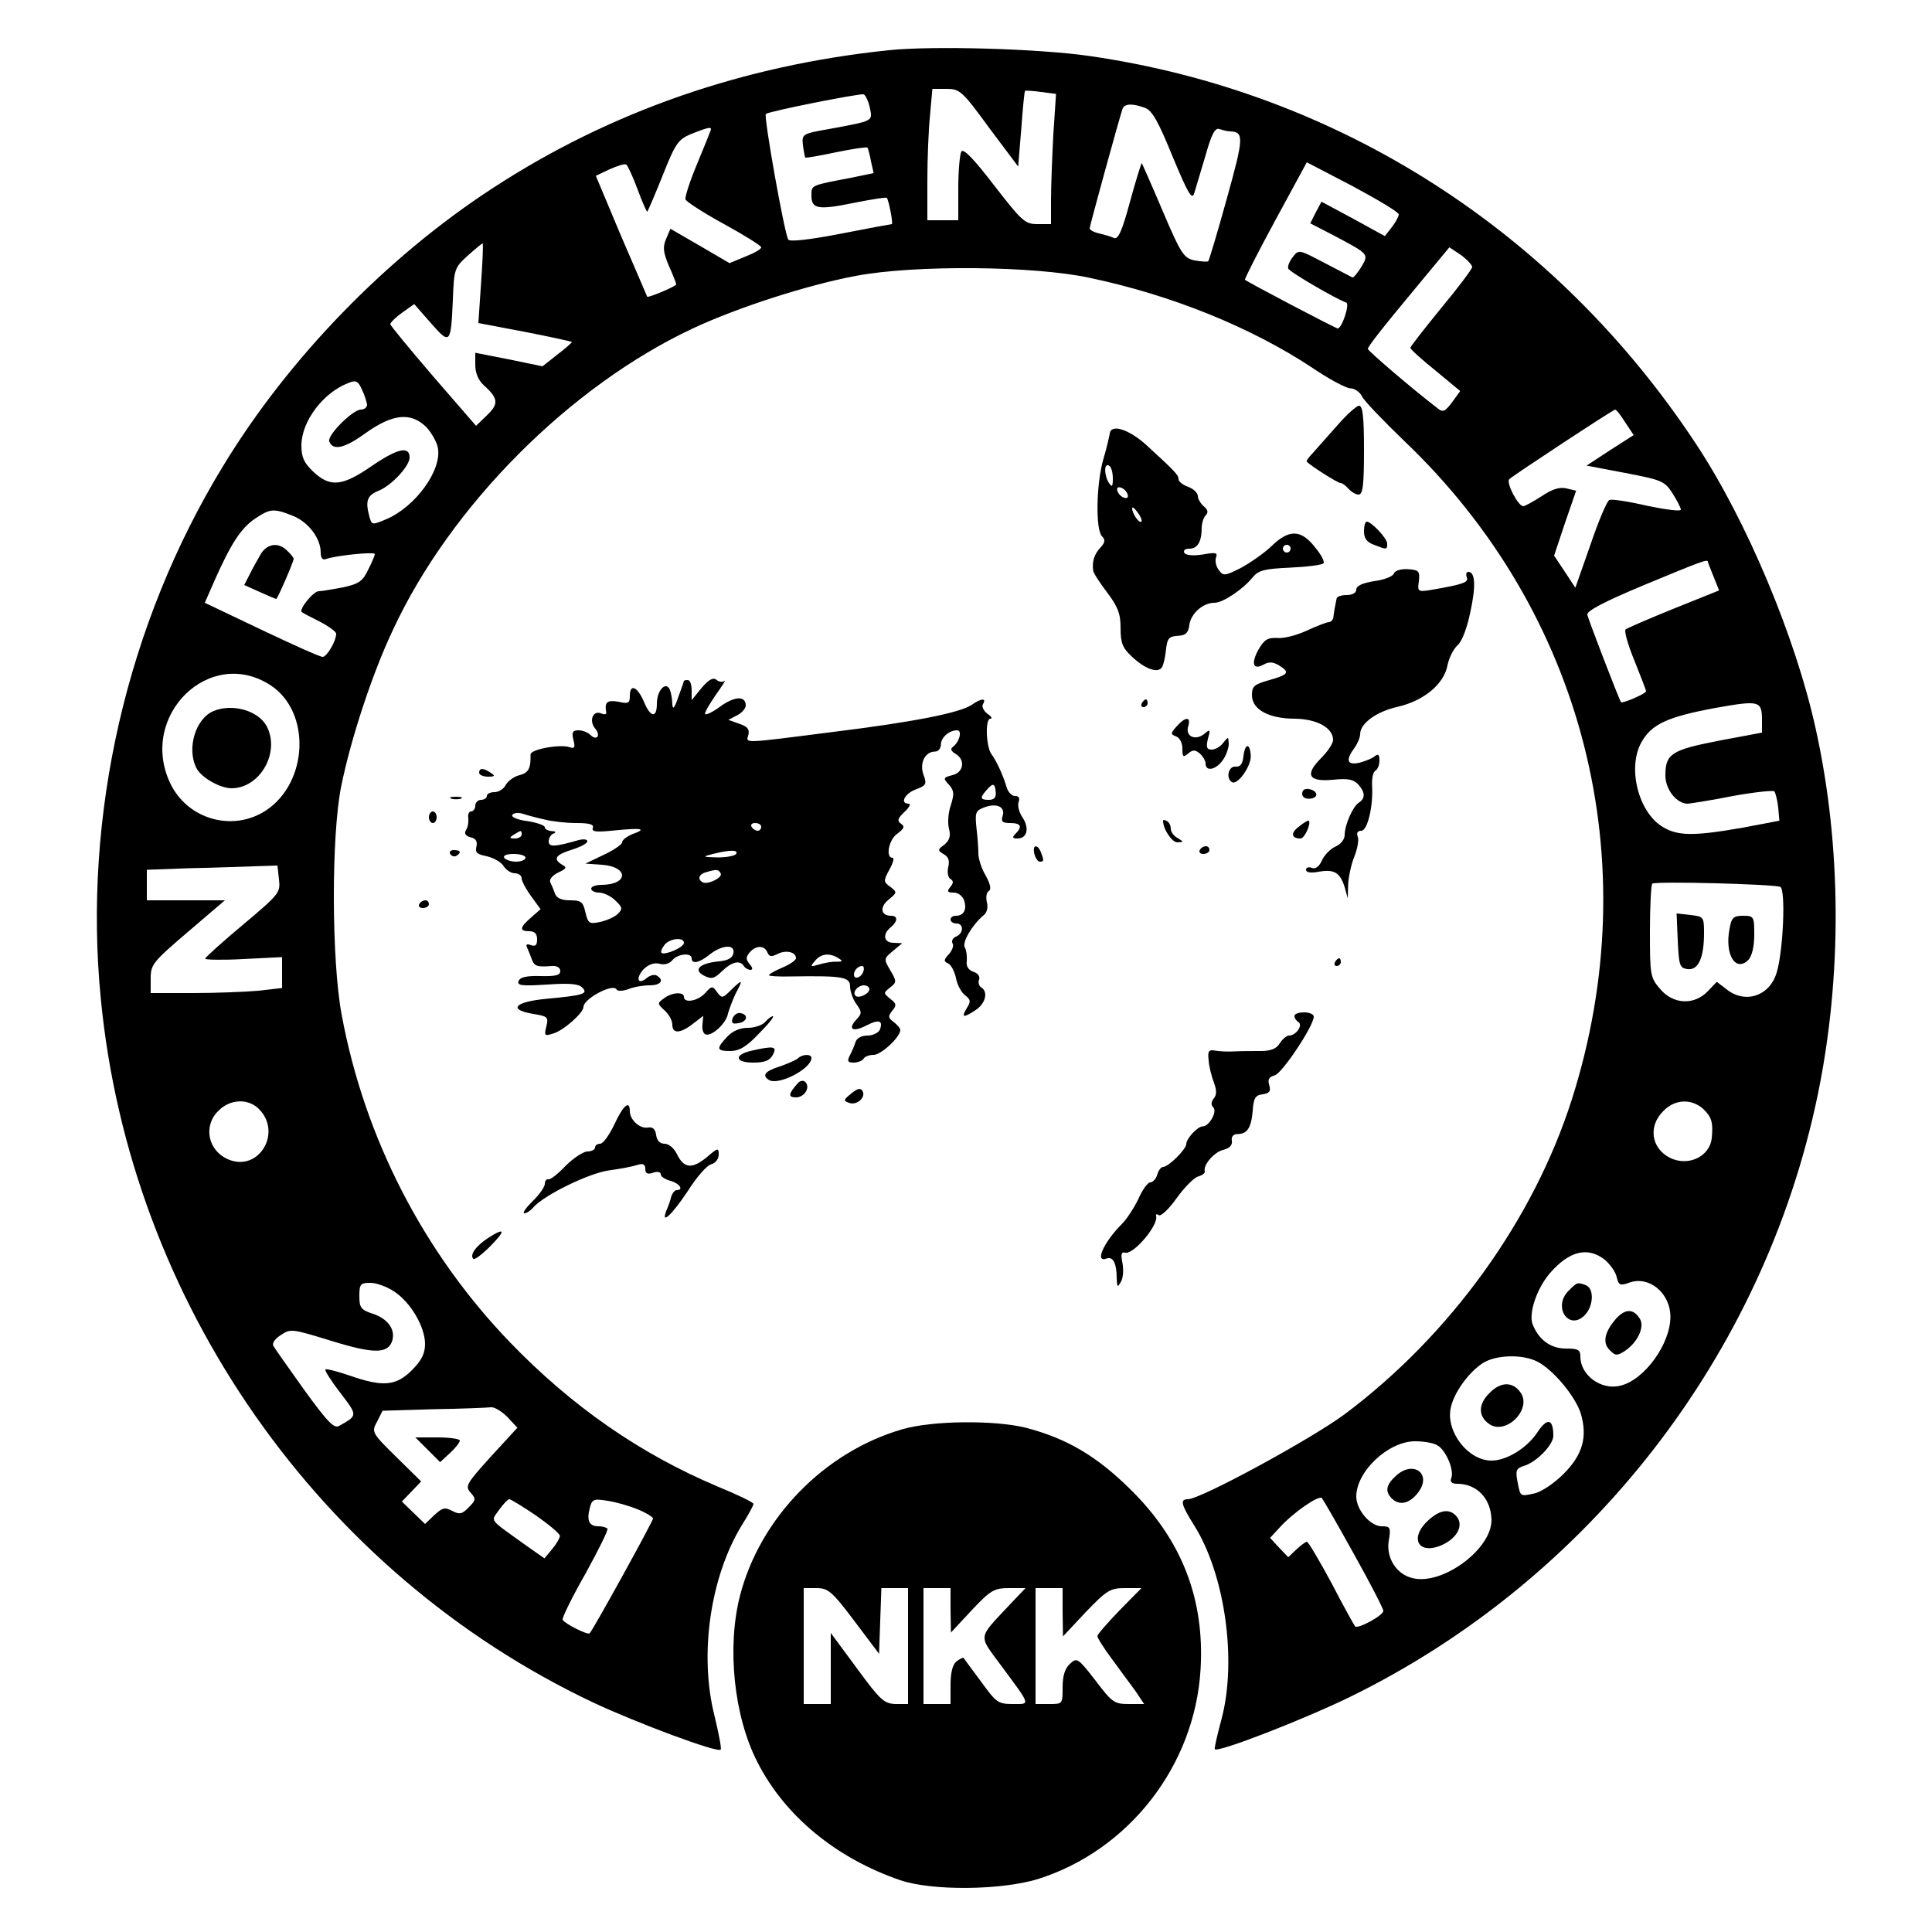 <?xml version="1.0" standalone="no"?>
<!DOCTYPE svg PUBLIC "-//W3C//DTD SVG 20010904//EN"
 "http://www.w3.org/TR/2001/REC-SVG-20010904/DTD/svg10.dtd">
<svg version="1.0" xmlns="http://www.w3.org/2000/svg"
 width="500pt" height="500pt" viewBox="0 0 500 500"
 preserveAspectRatio="xMidYMid meet">
<g transform="translate(0,500) scale(0.1,-0.1)"
fill="#000000" stroke="none">
<path d="M2300 4870 c-377 -39 -722 -159 -1025 -357 -275 -179 -528 -440 -697
-718 -250 -409 -364 -906 -317 -1381 76 -784 566 -1485 1274 -1820 113 -53
322 -131 330 -122 3 2 -5 42 -16 88 -40 158 -11 359 71 493 17 27 30 51 30 55
0 4 -42 24 -93 45 -199 84 -376 206 -538 374 -223 232 -376 528 -435 848 -26
140 -27 461 -1 590 25 123 80 291 134 405 149 321 458 631 776 780 115 54 298
113 422 136 152 29 462 26 605 -5 214 -45 419 -129 575 -232 44 -30 89 -54
100 -54 10 0 24 -9 30 -21 5 -11 55 -63 109 -115 466 -444 630 -1088 434
-1704 -99 -311 -314 -610 -588 -815 -88 -65 -373 -220 -406 -220 -21 0 -17
-14 16 -67 80 -126 112 -351 71 -503 -11 -41 -19 -76 -17 -77 9 -9 230 77 351
136 618 303 1069 883 1209 1556 64 309 62 647 -5 949 -52 237 -179 539 -309
736 -363 551 -926 912 -1570 1005 -130 19 -406 27 -520 15z m260 -201 l75
-100 8 97 c4 54 8 98 10 99 1 1 20 0 41 -3 l39 -5 -7 -105 c-3 -58 -6 -134 -6
-169 l0 -63 -35 0 c-32 0 -40 7 -112 100 -53 69 -79 96 -85 88 -4 -7 -8 -50
-8 -95 l0 -83 -40 0 -40 0 0 103 c0 56 3 132 7 170 l6 67 36 0 c35 0 41 -5
111 -101z m-309 53 c7 -36 13 -34 -106 -56 -69 -12 -70 -13 -67 -42 2 -16 5
-30 6 -32 2 -1 38 5 80 14 43 9 79 14 81 12 1 -1 6 -17 9 -35 l7 -31 -58 -12
c-106 -20 -103 -19 -103 -46 0 -35 17 -38 110 -19 45 9 83 15 85 13 5 -5 17
-68 13 -68 -2 0 -62 -11 -133 -25 -83 -16 -131 -21 -135 -15 -10 16 -64 319
-58 325 7 7 240 53 253 51 5 -2 12 -17 16 -34z m712 -1 c19 -7 35 -36 72 -127
41 -98 50 -113 56 -93 4 13 17 57 29 97 16 57 25 72 36 68 9 -3 21 -6 27 -6
37 -1 36 -16 -8 -174 -24 -87 -46 -160 -48 -162 -2 -2 -18 -1 -35 2 -28 6 -35
15 -83 128 -28 66 -53 122 -54 124 -1 1 -15 -43 -30 -98 -21 -78 -31 -100 -42
-96 -8 4 -26 9 -39 12 -13 3 -24 9 -24 13 0 6 77 286 85 309 5 14 25 15 58 3z
m-1123 -55 c0 -3 -16 -42 -35 -88 -19 -45 -33 -88 -31 -94 2 -6 47 -35 100
-64 53 -29 96 -56 96 -60 0 -5 -18 -15 -41 -24 l-41 -17 -77 45 -76 44 -11
-26 c-9 -21 -8 -34 7 -70 11 -24 19 -45 19 -48 0 -5 -72 -35 -75 -32 -1 2 -31
73 -68 158 l-65 155 36 17 c20 9 39 15 43 12 3 -2 17 -31 29 -64 12 -33 24
-59 25 -58 2 2 20 44 40 94 33 83 40 93 73 107 40 16 52 19 52 13z m1780 -221
c0 -5 -8 -20 -18 -33 l-18 -23 -82 45 -82 44 -15 -28 -14 -28 62 -32 c90 -48
90 -47 70 -81 -10 -16 -20 -28 -23 -27 -4 2 -36 19 -73 38 -65 34 -66 35 -81
15 -9 -11 -14 -24 -12 -30 2 -8 122 -78 150 -88 10 -3 -11 -67 -22 -67 -5 0
-232 119 -240 126 -2 1 33 70 78 153 l82 151 119 -62 c65 -35 119 -67 119 -73z
m-2375 -178 l-7 -103 121 -23 c67 -13 121 -25 121 -26 0 -2 -17 -17 -38 -33
l-38 -30 -87 18 -87 17 0 -32 c0 -20 8 -39 21 -51 39 -35 40 -49 10 -78 l-29
-28 -111 128 c-61 71 -111 132 -111 135 0 4 14 18 31 30 l31 22 43 -49 c50
-57 52 -55 57 61 3 78 4 82 38 113 19 17 37 32 39 32 2 0 0 -46 -4 -103z
m2565 42 c0 -5 -36 -53 -80 -106 -44 -54 -80 -100 -80 -103 0 -4 29 -30 65
-59 l64 -53 -21 -29 c-18 -24 -24 -27 -37 -16 -63 48 -181 149 -181 154 0 6
33 49 143 181 l68 82 30 -20 c16 -12 29 -26 29 -31z m-2860 -356 c0 -7 -7 -13
-16 -13 -21 0 -87 -66 -82 -82 9 -25 39 -19 94 21 70 50 117 55 157 16 13 -14
27 -38 30 -53 12 -58 -58 -154 -134 -186 -36 -15 -37 -15 -43 7 -11 41 -6 55
24 67 34 14 80 64 80 86 0 30 -30 24 -95 -20 -79 -55 -110 -58 -154 -17 -24
23 -31 37 -31 68 0 62 56 137 122 162 19 8 25 5 35 -18 7 -14 12 -32 13 -38z
m3256 -46 l22 -33 -61 -39 -61 -40 100 -19 c94 -18 102 -21 122 -52 12 -19 22
-38 22 -43 0 -5 -39 0 -87 10 -47 11 -92 18 -98 15 -6 -2 -28 -54 -49 -116
l-39 -111 -27 41 -28 42 28 84 29 84 -25 6 c-17 4 -36 -1 -64 -20 -22 -14 -43
-26 -48 -26 -13 0 -45 61 -36 70 15 13 269 180 274 180 3 0 15 -15 26 -33z
m-3448 -242 c40 -16 72 -58 72 -95 0 -14 5 -20 13 -17 23 9 127 20 127 13 0
-3 -7 -21 -17 -40 -14 -30 -24 -37 -65 -46 -27 -5 -55 -10 -63 -10 -14 0 -52
-47 -44 -54 2 -2 23 -13 47 -25 23 -12 42 -26 42 -31 0 -19 -24 -60 -35 -60
-7 0 -78 32 -158 70 l-147 70 25 57 c43 97 69 136 104 160 40 27 49 28 99 8z
m3662 -119 c0 -2 7 -19 15 -39 l14 -35 -117 -47 c-64 -26 -120 -50 -125 -54
-4 -4 6 -40 23 -81 16 -40 30 -76 30 -79 0 -6 -62 -33 -65 -28 -5 7 -85 215
-87 226 -2 10 44 34 147 77 147 61 165 68 165 60z m-3719 -320 c104 -69 97
-250 -12 -323 -86 -57 -203 -24 -248 69 -84 175 102 358 260 254z m3859 -91
l0 -31 -112 -21 c-123 -24 -138 -34 -138 -90 0 -36 29 -73 58 -73 9 1 62 9
117 20 55 10 103 15 107 12 3 -4 8 -23 10 -42 l3 -34 -95 -18 c-125 -22 -168
-22 -207 2 -63 38 -92 153 -55 219 26 47 68 66 192 89 114 20 120 19 120 -33z
m-3838 -411 c4 -34 1 -38 -93 -117 -54 -45 -98 -85 -98 -88 -1 -3 44 -4 99 -1
l100 5 0 -40 0 -40 -61 -7 c-34 -3 -111 -6 -170 -6 l-109 0 0 38 c0 36 6 43
96 120 l96 82 -101 0 -101 0 0 40 0 39 108 4 c59 1 135 4 168 5 l62 2 4 -36z
m3885 -19 c15 -5 8 -167 -9 -222 -18 -61 -82 -82 -130 -43 l-25 19 -23 -24
c-35 -37 -90 -35 -124 6 -25 29 -26 36 -26 148 0 65 3 121 6 124 7 7 308 -1
331 -8z m-3937 -575 c61 -61 0 -163 -78 -131 -54 22 -67 87 -27 126 30 31 77
33 105 5z m3738 0 c22 -21 26 -36 22 -75 -5 -49 -62 -75 -109 -51 -48 25 -56
82 -16 121 30 31 73 32 103 5z m-255 -390 c13 -11 28 -31 31 -45 5 -21 9 -23
31 -15 52 20 108 -26 108 -88 0 -70 -67 -163 -129 -178 -50 -13 -104 27 -104
75 0 18 -6 21 -38 21 -40 0 -71 24 -86 64 -10 29 12 93 46 132 50 57 97 68
141 34z m-3132 -83 c42 -28 79 -91 79 -135 0 -25 -9 -43 -34 -68 -41 -41 -75
-44 -161 -14 -32 11 -60 18 -63 16 -2 -3 15 -30 39 -61 45 -59 45 -58 -3 -85
-13 -8 -29 8 -90 92 -40 56 -76 107 -80 114 -5 7 3 19 19 29 25 17 29 16 130
-15 110 -34 147 -34 158 0 9 29 -11 57 -50 70 -31 10 -35 16 -35 46 0 31 3 34
29 34 15 0 43 -10 62 -23z m2958 -181 c42 -22 98 -90 112 -134 18 -61 5 -107
-45 -157 -24 -24 -57 -46 -75 -50 -38 -8 -36 -9 -44 32 -5 27 -3 33 16 39 33
9 77 55 77 78 0 45 -16 48 -42 8 -27 -40 -79 -72 -118 -72 -60 0 -117 73 -106
134 7 39 45 93 83 118 34 22 103 24 142 4z m-2666 -143 l26 -28 -69 -75 c-63
-70 -67 -76 -52 -93 14 -16 14 -19 -5 -38 -17 -18 -24 -19 -43 -9 -19 10 -25
8 -46 -11 l-24 -23 -30 29 -30 29 25 26 25 26 -65 64 c-63 62 -64 64 -49 91
l14 28 133 4 c72 1 139 4 148 5 8 1 27 -10 42 -25z m2406 -73 c22 -11 45 -64
37 -85 -4 -10 1 -15 15 -15 52 0 88 -39 89 -94 0 -76 -128 -170 -205 -150 -41
10 -68 52 -61 96 6 35 4 38 -18 38 -30 0 -66 43 -66 77 0 65 83 143 152 143
22 0 47 -4 57 -10z m-215 -282 c42 -75 76 -141 76 -147 0 -12 -67 -48 -73 -40
-2 2 -30 52 -61 112 -32 59 -60 107 -64 107 -3 0 -15 -9 -27 -20 l-21 -20 -24
25 -23 25 24 26 c36 40 102 85 110 77 4 -5 41 -69 83 -145z m-2117 100 c34
-24 62 -47 62 -53 0 -5 -9 -21 -20 -34 l-20 -24 -47 33 c-100 72 -92 61 -70
93 11 15 22 27 26 27 4 0 35 -19 69 -42z m263 16 c22 -9 40 -20 40 -24 0 -7
-155 -288 -164 -297 -5 -5 -63 24 -70 35 -2 4 24 58 59 119 34 62 60 114 57
117 -3 3 -13 6 -23 6 -24 0 -31 14 -23 46 6 24 10 26 46 20 21 -3 56 -13 78
-22z"/>
<path d="M676 3568 c-7 -13 -21 -36 -29 -53 l-15 -29 40 -18 c22 -10 41 -18
43 -18 3 0 45 96 45 104 0 2 -7 12 -16 20 -22 23 -51 20 -68 -6z"/>
<path d="M553 3160 c-47 -19 -71 -98 -44 -149 13 -24 61 -51 90 -51 74 0 127
93 91 161 -22 40 -88 59 -137 39z"/>
<path d="M4342 2566 c3 -65 5 -71 25 -74 28 -4 43 29 43 93 0 42 -1 43 -35 47
l-36 4 3 -70z"/>
<path d="M4476 2596 c-13 -67 16 -113 49 -80 9 10 15 34 15 65 0 47 -1 49 -29
49 -25 0 -30 -5 -35 -34z"/>
<path d="M4059 1659 c-40 -40 -1 -102 40 -65 25 23 28 71 5 80 -22 8 -22 8
-45 -15z"/>
<path d="M4183 1588 c-30 -34 -37 -63 -17 -82 14 -15 19 -15 38 -3 34 22 53
63 40 84 -16 26 -37 27 -61 1z"/>
<path d="M3855 1395 c-30 -29 -30 -61 0 -81 43 -28 109 38 81 81 -20 30 -52
30 -81 0z"/>
<path d="M1107 1248 l32 -32 26 24 c14 13 25 27 25 32 0 4 -26 8 -57 8 l-58 0
32 -32z"/>
<path d="M3612 1180 c-25 -23 -28 -40 -10 -58 19 -19 45 -14 67 14 39 49 -11
87 -57 44z"/>
<path d="M3696 1065 c-51 -47 -24 -92 39 -62 37 18 53 50 35 72 -18 22 -44 18
-74 -10z"/>
<path d="M3460 3898 c-25 -28 -53 -60 -63 -71 -10 -10 -17 -20 -15 -22 12 -12
80 -55 87 -55 5 0 14 -7 21 -15 7 -8 19 -15 26 -15 11 0 14 24 14 115 0 85 -3
115 -13 115 -6 0 -32 -23 -57 -52z"/>
<path d="M2872 3878 c-1 -7 -8 -38 -17 -68 -18 -64 -20 -181 -3 -198 9 -9 8
-16 -4 -29 -16 -17 -22 -36 -19 -59 0 -6 17 -32 36 -57 28 -37 35 -55 35 -92
0 -39 5 -52 30 -75 34 -32 67 -43 77 -27 4 6 8 24 10 41 4 36 7 39 36 41 16 1
23 9 25 28 4 29 35 57 65 57 22 0 74 35 99 66 15 18 30 22 97 25 44 2 82 7 86
11 4 4 -6 23 -22 42 -36 46 -67 47 -113 2 -19 -18 -55 -43 -79 -56 -42 -21
-45 -21 -57 -5 -7 9 -10 24 -7 32 5 13 -1 14 -34 8 -26 -4 -43 -2 -48 4 -3 7
2 11 13 11 21 0 32 18 32 54 0 12 5 27 10 32 8 8 6 15 -5 24 -8 7 -15 19 -15
26 0 8 -11 19 -25 24 -14 5 -25 14 -25 20 0 11 -10 21 -83 88 -45 41 -92 56
-95 30z m8 -116 c0 -21 -2 -24 -10 -12 -13 20 -13 53 0 45 6 -3 10 -18 10 -33z
m38 -41 c3 -8 -1 -12 -9 -9 -7 2 -15 10 -17 17 -3 8 1 12 9 9 7 -2 15 -10 17
-17z m36 -71 c-6 -5 -24 21 -24 34 0 6 6 1 14 -10 8 -10 12 -21 10 -24z m386
-70 c0 -5 -4 -10 -10 -10 -5 0 -10 5 -10 10 0 6 5 10 10 10 6 0 10 -4 10 -10z"/>
<path d="M3530 3625 c0 -18 7 -28 26 -35 33 -13 34 -13 34 3 0 14 -41 57 -53
57 -4 0 -7 -11 -7 -25z"/>
<path d="M3607 3515 c-3 -7 -26 -16 -51 -19 -30 -5 -46 -12 -46 -22 0 -8 -10
-14 -25 -14 -14 0 -26 -4 -26 -10 -1 -5 -3 -14 -4 -20 -1 -5 -3 -17 -4 -25 0
-8 -6 -15 -12 -15 -5 0 -31 -10 -57 -22 -26 -12 -60 -21 -77 -19 -24 1 -33 -4
-48 -30 -20 -36 -14 -54 13 -39 14 8 25 7 40 -2 29 -18 25 -24 -25 -38 -39
-11 -45 -16 -45 -39 0 -37 43 -61 112 -61 57 -1 98 -24 98 -55 0 -9 -14 -30
-31 -47 -43 -43 -33 -62 31 -56 38 4 53 1 65 -12 18 -20 19 -36 2 -47 -16 -10
-37 -58 -37 -84 0 -11 -10 -24 -24 -30 -13 -6 -29 -22 -35 -36 -7 -16 -17 -23
-26 -19 -8 3 -15 1 -15 -5 0 -7 12 -9 33 -5 40 7 55 -2 67 -40 l8 -29 1 36 c1
20 8 53 16 72 8 20 12 43 9 51 -4 10 -1 16 9 16 16 0 31 63 28 116 -1 18 2 35
8 39 6 3 11 15 11 27 0 15 -3 18 -12 11 -7 -6 -25 -13 -40 -17 -32 -7 -36 7
-13 38 8 11 15 27 15 36 0 28 43 59 98 71 68 16 119 59 128 107 4 20 16 43 26
52 11 9 24 42 33 85 15 68 13 105 -5 105 -5 0 -7 -6 -4 -14 5 -13 -7 -18 -94
-33 -32 -5 -34 -4 -30 23 3 26 0 29 -29 31 -18 1 -34 -4 -36 -12z"/>
<path d="M1816 3220 l-26 -32 0 26 c0 14 -4 26 -10 26 -5 0 -10 -1 -10 -2 0
-2 -7 -21 -15 -43 -9 -27 -14 -33 -15 -18 0 12 -3 29 -6 37 -10 25 -34 0 -34
-35 0 -39 -17 -36 -34 6 -17 39 -36 46 -36 14 0 -19 -4 -21 -30 -15 -29 5 -36
-1 -31 -28 1 -5 -5 -6 -14 -2 -21 8 -31 -20 -15 -39 16 -19 4 -33 -12 -17 -7
7 -21 12 -31 12 -15 0 -18 -5 -13 -25 5 -19 3 -23 -9 -19 -24 9 -103 -5 -102
-19 1 -35 -5 -47 -28 -53 -14 -3 -30 -15 -36 -25 -5 -11 -19 -19 -29 -19 -11
0 -20 -4 -20 -10 0 -5 -7 -10 -15 -10 -8 0 -15 -7 -15 -15 0 -8 -5 -15 -11
-15 -5 0 -9 -8 -7 -17 1 -10 -1 -24 -6 -31 -5 -9 -2 -15 12 -19 14 -3 18 -11
15 -24 -4 -15 1 -20 27 -25 17 -4 37 -15 43 -25 7 -11 20 -19 29 -19 10 0 18
-6 18 -13 0 -7 11 -28 25 -47 l24 -33 -24 -21 c-30 -26 -32 -36 -5 -36 14 0
20 -7 20 -21 0 -15 -4 -19 -16 -15 -10 4 -14 2 -10 -6 3 -7 9 -21 12 -30 7
-19 14 -21 52 -18 13 1 22 -4 22 -13 0 -11 -12 -14 -51 -13 -37 1 -53 -3 -57
-13 -4 -12 9 -13 74 -9 58 4 82 2 91 -8 16 -16 3 -20 -94 -29 -82 -8 -99 -28
-33 -39 37 -6 40 -8 34 -32 -6 -24 -5 -26 17 -19 28 8 79 54 79 69 0 21 75 61
85 46 3 -6 16 -5 31 0 14 6 39 10 55 10 29 0 39 13 19 25 -6 4 -18 1 -26 -6
-23 -19 -30 -2 -9 22 13 13 27 18 41 15 13 -4 27 0 34 9 14 17 50 20 50 5 0
-16 20 -12 47 10 32 25 66 27 61 3 -2 -12 -14 -19 -38 -21 -50 -5 -67 -22 -38
-37 20 -10 26 -8 47 12 25 24 46 29 56 13 3 -5 11 -10 17 -10 7 0 6 6 -2 15
-10 12 -10 18 0 30 16 19 39 19 46 0 5 -11 10 -12 26 -4 21 11 48 6 48 -11 0
-5 -16 -16 -35 -24 -19 -8 -35 -17 -35 -20 0 -2 26 -4 58 -3 132 2 152 -1 152
-26 0 -12 7 -33 16 -45 15 -21 15 -25 0 -41 -23 -25 -9 -33 26 -15 33 17 44
13 35 -11 -4 -8 -18 -15 -32 -15 -16 0 -28 -7 -31 -17 -3 -10 -10 -26 -15 -35
-7 -14 -5 -18 10 -18 11 0 23 5 26 10 3 6 15 10 26 10 19 0 68 45 69 64 0 5
-8 14 -17 21 -15 11 -15 15 -4 29 12 14 11 19 -5 31 -18 15 -18 15 -1 29 18
14 18 16 1 45 -17 29 -17 30 7 50 l24 20 -22 1 c-26 0 -30 22 -8 40 19 16 19
30 1 30 -27 0 -30 23 -6 42 22 18 22 19 4 33 -18 13 -18 15 -2 45 9 16 13 30
8 30 -19 0 -10 48 13 63 17 13 19 18 9 25 -11 8 -9 14 9 31 12 11 17 21 11 21
-24 0 -11 26 18 37 27 10 29 14 20 38 -11 30 4 60 30 60 8 0 15 8 15 18 0 18
21 37 42 37 14 0 6 -30 -11 -43 -7 -5 -5 -11 7 -18 26 -15 21 -48 -8 -55 -24
-6 -25 -8 -9 -25 13 -15 14 -23 5 -52 -7 -19 -9 -47 -5 -62 5 -19 1 -30 -12
-41 -18 -13 -18 -15 -1 -25 12 -7 15 -17 11 -33 -3 -13 -1 -27 6 -31 8 -5 8
-10 -1 -21 -9 -11 -7 -14 9 -14 12 0 23 -9 27 -20 8 -24 -1 -40 -21 -40 -8 0
-14 -4 -14 -10 0 -5 7 -10 15 -10 20 0 19 -26 -1 -34 -8 -3 -12 -11 -9 -17 4
-5 0 -18 -9 -28 -14 -15 -14 -19 -3 -24 8 -3 17 -20 21 -38 3 -17 14 -38 24
-45 14 -11 15 -16 4 -33 -15 -25 -9 -26 23 -5 26 17 33 48 14 59 -6 4 -8 13
-5 20 3 8 -4 17 -15 20 -13 5 -19 14 -17 28 1 12 -1 28 -5 35 -8 12 18 57 47
82 10 7 14 21 10 35 -3 13 -1 26 5 29 7 4 4 18 -8 40 -11 18 -19 44 -19 57 0
13 -2 43 -5 67 -4 39 -2 44 19 52 33 13 56 2 49 -21 -5 -15 -1 -19 19 -19 28
0 33 -9 14 -28 -9 -9 -8 -12 5 -12 25 0 32 26 13 55 -9 13 -13 31 -10 39 4 10
1 16 -9 16 -9 0 -18 10 -22 23 -8 28 -26 68 -39 85 -14 19 -17 92 -3 92 6 0 3
6 -8 13 -10 8 -15 19 -11 25 10 16 -5 15 -29 -2 -31 -21 -153 -45 -365 -71
-235 -30 -219 -29 -213 -6 3 14 -3 21 -24 28 l-28 10 23 12 c12 6 22 18 22 25
0 25 -27 25 -64 -1 -20 -15 -38 -24 -41 -21 -3 2 10 24 27 49 17 24 28 41 23
37 -4 -4 -14 -3 -20 2 -9 8 -20 2 -39 -20z m761 -270 c1 -14 -4 -20 -18 -20
-22 0 -24 5 -6 25 17 20 22 18 24 -5z m-1167 -71 c19 -5 56 -9 82 -9 35 0 46
-4 42 -13 -3 -10 9 -11 58 -6 71 7 83 4 44 -10 -14 -6 -26 -15 -26 -21 0 -5
-21 -20 -47 -32 l-48 -23 43 -3 c69 -5 69 -51 0 -52 -16 0 -28 -4 -28 -10 0
-5 9 -10 20 -10 12 0 31 -9 42 -20 19 -18 20 -22 7 -35 -8 -8 -28 -17 -46 -21
-28 -6 -31 -4 -38 25 -6 27 -11 31 -40 31 -22 0 -35 6 -39 18 -3 9 -9 23 -12
29 -3 7 6 18 21 25 21 10 23 13 10 20 -25 15 -17 26 25 39 22 7 40 16 40 22 0
5 -10 6 -22 3 -63 -18 -78 -19 -78 -3 0 8 6 18 13 20 7 3 5 6 -5 6 -10 1 -18
5 -18 10 0 5 -20 12 -45 16 -26 3 -43 11 -39 16 3 5 15 7 27 3 12 -4 38 -11
57 -15z m560 -19 c0 -5 -4 -10 -9 -10 -6 0 -13 5 -16 10 -3 6 1 10 9 10 9 0
16 -4 16 -10z m-620 -20 c0 -5 -8 -10 -17 -10 -15 0 -16 2 -3 10 19 12 20 12
20 0z m555 -50 c-3 -5 -25 -9 -48 -9 -40 1 -40 2 -12 9 44 11 67 11 60 0z
m-545 -10 c0 -5 -11 -10 -24 -10 -14 0 -28 5 -31 10 -4 6 7 10 24 10 17 0 31
-4 31 -10z m505 -40 c7 -11 -35 -31 -47 -23 -14 8 -9 21 10 26 28 8 31 7 37
-3z m-95 -180 c0 -12 -50 -33 -58 -26 -3 3 1 12 8 21 14 17 50 20 50 5z m400
-40 c12 -7 11 -9 -5 -9 -11 1 -31 -3 -45 -7 -23 -7 -24 -6 -11 9 15 19 38 22
61 7z m64 -35 c-6 -16 -24 -21 -24 -7 0 11 11 22 21 22 5 0 6 -7 3 -15z m16
-45 c0 -12 -28 -25 -36 -17 -9 9 6 27 22 27 8 0 14 -5 14 -10z"/>
<path d="M2955 3180 c-3 -5 -1 -10 4 -10 6 0 11 5 11 10 0 6 -2 10 -4 10 -3 0
-8 -4 -11 -10z"/>
<path d="M3045 3120 c-16 -18 -16 -20 -1 -26 9 -3 16 -17 16 -31 0 -22 2 -24
15 -13 12 10 18 10 30 0 8 -7 15 -19 15 -26 0 -22 27 -16 44 8 9 12 16 32 16
43 -1 19 -1 19 -14 3 -7 -10 -21 -18 -30 -18 -13 0 -15 6 -10 28 7 24 6 26 -9
13 -23 -19 -50 -7 -42 19 8 26 -7 26 -30 0z"/>
<path d="M3218 3043 c-2 -20 -8 -28 -20 -27 -19 2 -26 -30 -10 -40 15 -9 50
41 49 68 -2 34 -15 33 -19 -1z"/>
<path d="M1240 3000 c0 -5 10 -10 23 -10 18 0 19 2 7 10 -19 13 -30 13 -30 0z"/>
<path d="M3370 2946 c0 -9 8 -14 20 -13 24 2 21 21 -3 25 -10 2 -17 -3 -17
-12z"/>
<path d="M1168 2933 c6 -2 18 -2 25 0 6 3 1 5 -13 5 -14 0 -19 -2 -12 -5z"/>
<path d="M1110 2885 c0 -8 5 -15 10 -15 6 0 10 7 10 15 0 8 -4 15 -10 15 -5 0
-10 -7 -10 -15z"/>
<path d="M3010 2876 c0 -22 23 -56 37 -56 17 1 17 1 1 11 -10 5 -18 16 -18 24
0 8 -4 17 -10 20 -5 3 -10 4 -10 1z"/>
<path d="M3362 2861 c-22 -16 -21 -31 4 -31 10 0 28 39 21 46 -1 2 -13 -5 -25
-15z"/>
<path d="M2677 2790 c3 -11 9 -20 14 -20 11 0 11 3 3 24 -9 23 -23 20 -17 -4z"/>
<path d="M3105 2800 c-3 -5 1 -10 9 -10 9 0 16 5 16 10 0 6 -4 10 -9 10 -6 0
-13 -4 -16 -10z"/>
<path d="M1165 2790 c4 -6 11 -8 16 -5 14 9 11 15 -7 15 -8 0 -12 -5 -9 -10z"/>
<path d="M1085 2660 c-3 -5 1 -10 9 -10 9 0 16 5 16 10 0 6 -4 10 -9 10 -6 0
-13 -4 -16 -10z"/>
<path d="M3455 2510 c-3 -5 -1 -10 4 -10 6 0 11 5 11 10 0 6 -2 10 -4 10 -3 0
-8 -4 -11 -10z"/>
<path d="M1892 2438 c-22 -22 -24 -22 -36 -6 -12 17 -14 17 -31 -2 -19 -21
-55 -27 -55 -10 0 14 -32 12 -52 -4 -17 -12 -17 -14 2 -31 11 -10 20 -26 20
-37 0 -24 21 -23 54 3 l26 20 -2 -22 c-2 -12 2 -24 8 -26 16 -6 54 29 58 54 3
11 12 35 20 52 20 37 18 38 -12 9z"/>
<path d="M1896 2365 c-4 -12 -1 -16 14 -13 24 3 28 22 7 26 -8 2 -17 -4 -21
-13z"/>
<path d="M3350 2371 c0 -6 5 -13 10 -16 13 -8 -6 -35 -24 -35 -6 0 -17 -9 -24
-20 -8 -14 -23 -20 -49 -20 -21 0 -51 0 -68 -1 -16 -1 -39 0 -50 2 -17 3 -20
-1 -17 -26 1 -16 8 -42 14 -58 7 -19 7 -31 -1 -40 -7 -9 -7 -17 -1 -23 11 -11
-11 -49 -27 -49 -14 0 -43 -32 -43 -46 0 -13 -46 -59 -60 -59 -5 0 -12 -9 -15
-20 -3 -11 -12 -20 -18 -20 -7 0 -21 -20 -31 -43 -11 -23 -30 -52 -42 -64 -48
-48 -72 -102 -40 -90 16 6 26 -12 26 -51 1 -24 2 -25 11 -9 6 10 7 31 4 48 -5
23 -3 30 7 27 22 -5 87 72 80 95 -1 5 2 6 7 2 6 -3 27 17 46 44 20 28 45 53
55 56 11 3 19 9 18 13 -5 17 24 50 47 56 17 4 25 12 23 24 -2 10 4 17 14 17
26 0 36 16 40 60 2 33 7 41 26 43 18 3 21 8 17 23 -5 15 -1 22 14 26 19 5 101
128 101 152 0 6 -11 11 -25 11 -14 0 -25 -4 -25 -9z"/>
<path d="M1980 2355 c-7 -8 -27 -15 -44 -15 -21 0 -40 -8 -54 -23 -29 -31 -28
-37 8 -37 23 0 42 11 74 45 25 25 41 45 36 45 -4 0 -13 -7 -20 -15z"/>
<path d="M1946 2281 c-47 -10 -45 -31 3 -31 30 0 43 5 51 20 12 22 3 24 -54
11z"/>
<path d="M2065 2261 c-6 -5 -27 -14 -47 -21 -38 -12 -47 -23 -28 -35 25 -15
110 29 110 57 0 11 -24 10 -35 -1z"/>
<path d="M2065 2197 c-25 -28 -26 -37 -5 -37 22 0 38 26 24 40 -5 5 -14 3 -19
-3z"/>
<path d="M2203 2170 c-20 -16 -21 -19 -6 -24 20 -8 45 14 35 31 -5 8 -13 6
-29 -7z"/>
<path d="M1590 2090 c-13 -27 -29 -50 -37 -50 -7 0 -13 -4 -13 -10 0 -5 -9
-10 -20 -10 -10 0 -36 -17 -56 -37 -20 -21 -40 -37 -45 -35 -5 1 -9 -4 -9 -12
0 -7 -14 -28 -32 -45 -17 -17 -27 -31 -21 -31 6 0 16 7 23 15 26 31 144 89
196 96 29 4 61 10 73 14 15 5 21 2 21 -10 0 -12 6 -15 20 -10 11 4 20 2 20 -4
0 -6 11 -13 25 -17 23 -6 36 -24 16 -24 -5 0 -11 -8 -14 -17 -2 -10 -8 -26
-12 -35 -16 -40 13 -13 54 48 23 37 51 69 62 71 11 3 19 14 19 25 0 18 -2 18
-31 -7 -38 -31 -59 -29 -77 8 -7 15 -21 27 -32 27 -12 0 -20 8 -22 23 -2 15
-9 21 -21 19 -21 -4 -47 20 -47 42 0 30 -17 16 -40 -34z"/>
<path d="M1263 1796 c-32 -21 -48 -44 -38 -54 3 -3 22 11 42 31 43 43 41 52
-4 23z"/>
<path d="M2335 1301 c-201 -58 -368 -229 -420 -431 -34 -133 -16 -311 45 -430
71 -140 204 -249 370 -306 83 -28 261 -26 356 3 235 74 406 293 421 542 11
182 -48 335 -181 466 -87 86 -164 132 -271 160 -80 20 -242 19 -320 -4z m-124
-496 l64 -85 3 85 3 85 34 0 35 0 0 -150 0 -150 -32 0 c-30 1 -40 10 -100 92
l-68 92 0 -92 0 -92 -35 0 -35 0 0 150 0 150 33 0 c30 0 40 -8 98 -85z m249
28 l1 -58 54 58 c49 52 58 57 97 57 l42 0 -40 -42 c-85 -91 -83 -77 -22 -160
77 -104 75 -98 29 -98 -38 0 -43 4 -82 58 -23 31 -44 59 -45 61 -2 2 -10 -2
-19 -9 -10 -8 -15 -30 -15 -61 l0 -49 -35 0 -35 0 0 150 0 150 35 0 35 0 0
-57z m290 -5 l1 -63 59 63 c55 57 63 62 102 62 l42 0 -57 -58 c-31 -32 -57
-62 -57 -66 0 -5 17 -32 38 -60 21 -28 48 -66 61 -83 l22 -33 -40 0 c-37 0
-43 4 -86 61 -45 58 -48 60 -66 43 -13 -12 -19 -31 -19 -61 0 -43 0 -43 -35
-43 l-35 0 0 150 0 150 35 0 35 0 0 -62z"/>
</g>
</svg>
